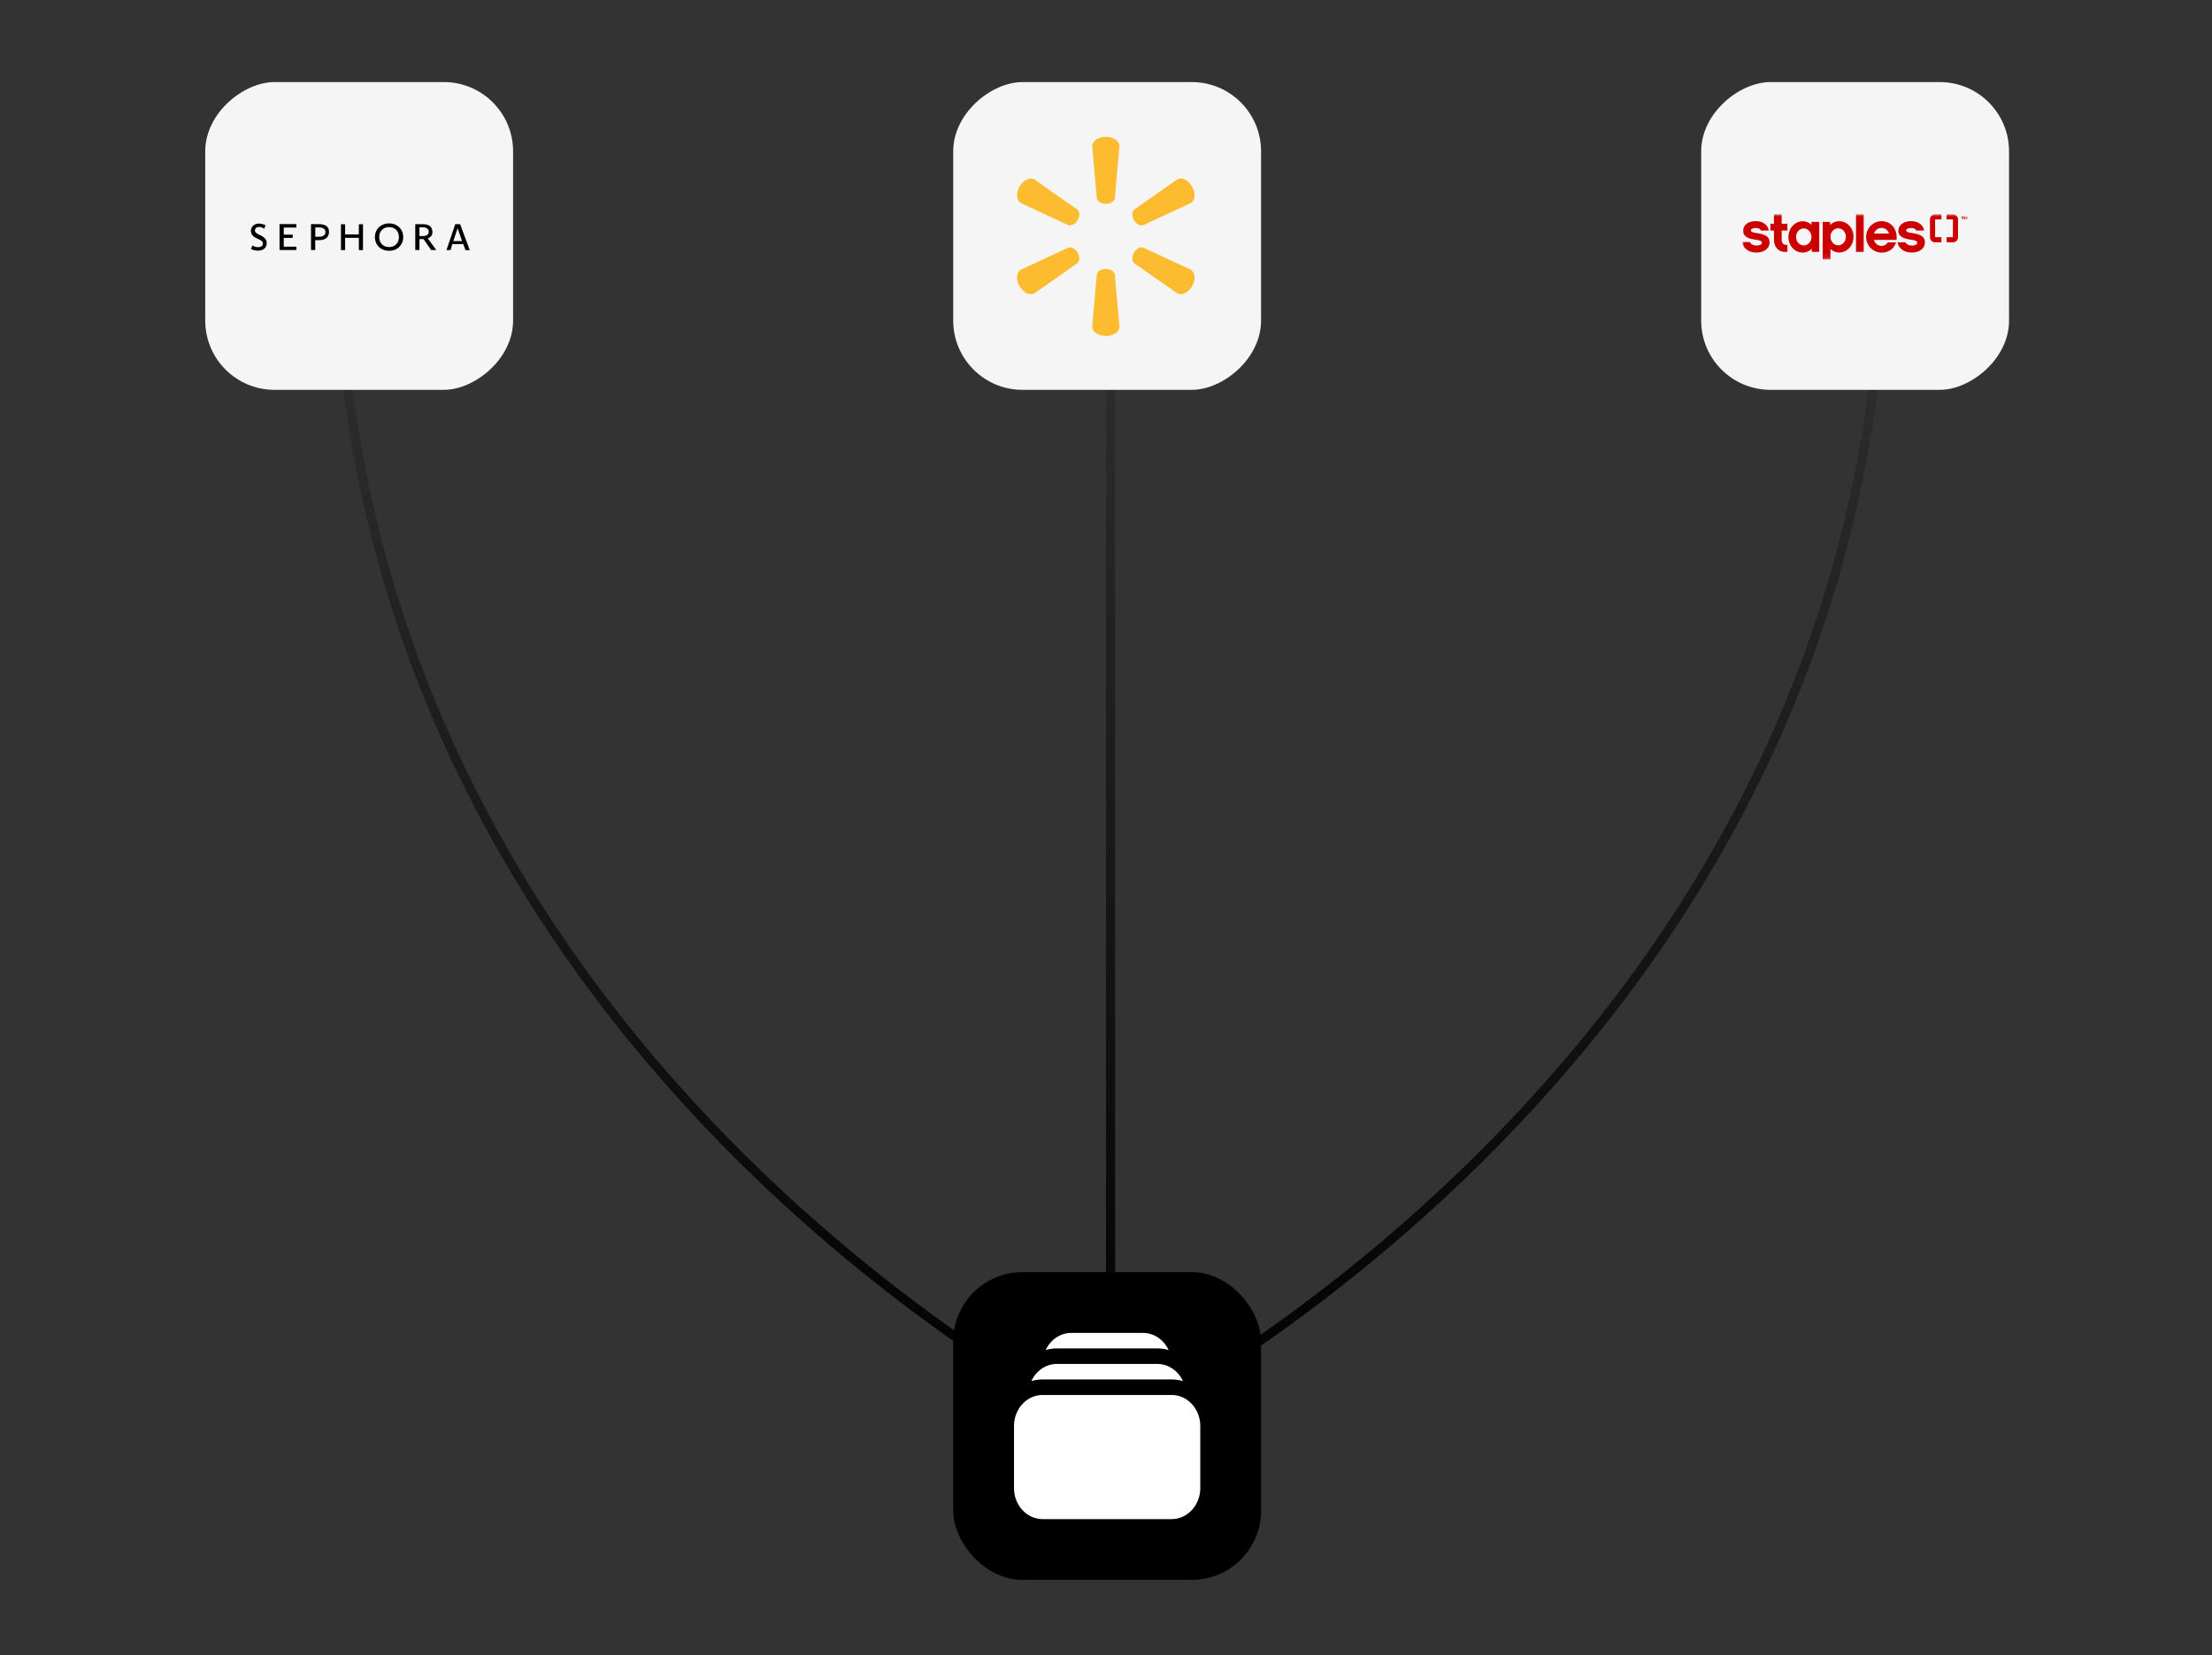 <svg xmlns="http://www.w3.org/2000/svg" width="485" height="363" fill="none"><rect width="100%" height="100%" fill="#333333" stroke="none"/><path stroke="url(#a)" stroke-width="2" d="M243.5 314S413 232 413 49"/><path stroke="url(#b)" stroke-width="2" d="M243.5 314V49.5"/><path stroke="url(#c)" stroke-width="2" d="M243.5 314S74 232 74 49"/><rect width="67.5" height="67.5" x="209" y="279" fill="url(#d)" rx="15.188"/><path fill="#fff" d="M229.277 296.091a8.767 8.767 0 0 1 2.479-.356h21.989c.859 0 1.688.125 2.478.356a6.632 6.632 0 0 0-2.317-2.744 5.926 5.926 0 0 0-3.302-1.015h-15.707a5.926 5.926 0 0 0-3.303 1.015 6.632 6.632 0 0 0-2.317 2.744zm-6.945 16.66c0-1.805.662-3.537 1.84-4.813 1.178-1.276 2.776-1.993 4.443-1.993h28.272c1.666 0 3.264.717 4.442 1.993 1.179 1.276 1.841 3.008 1.841 4.813v13.612c0 1.805-.662 3.537-1.841 4.813-1.178 1.276-2.776 1.994-4.442 1.994h-28.272c-1.667 0-3.265-.718-4.443-1.994-1.178-1.276-1.84-3.008-1.84-4.813v-13.612zm6.283-10.21c-.859 0-1.688.125-2.48.357a6.631 6.631 0 0 1 2.318-2.745 5.932 5.932 0 0 1 3.303-1.015h21.989c1.167 0 2.31.352 3.303 1.016a6.637 6.637 0 0 1 2.316 2.744 8.75 8.75 0 0 0-2.477-.357h-28.272z"/><rect width="67.5" height="67.5" x="45" y="85.5" fill="#F5F5F5" rx="15.188" transform="rotate(-90 45 85.5)"/><g clip-path="url(#e)"><path fill="#000" d="M78.683 51.412H75.67v-2.231h-.912v5.666h.912v-2.685h3.014v2.685h.903v-5.666h-.903m-8.894-.019c-.331-.01-1.003-.01-1.599-.01v5.69h.922v-2.157c.23 0 .706-.018 1.09-.028.537-.009 1.939-.268 1.93-1.828.014-1.76-2.007-1.667-2.343-1.667zm-.048 2.769h-.61V49.88h.519c.24 0 1.656-.102 1.699.958.057 1.042-1.061 1.093-1.608 1.093zm-8.458-2.778.01 5.69h3.7v-.741h-2.779v-1.93h1.968c0-.163-.01-.399 0-.709h-1.968v-1.551h2.78c-.01-.449 0-.76 0-.76h-3.71zm-5.38 1.389c0-.93 1.276-.968 2.03-.37l.278-.77c-2.198-1.018-3.201.33-3.201 1.19 0 2.06 3.028 1.621 2.592 3.07-.154.528-1.128.829-2.252.171-.081.223-.216.491-.35.76 1.483.75 3.408.388 3.47-1.158.087-1.944-2.568-1.805-2.568-2.893zm38.899.208c-.135-1.69-1.834-1.56-2.208-1.579a65.276 65.276 0 0 0-1.546-.018v5.68h.922v-2.389c.312 0 .412 0 .883-.018l1.68 2.407h1.118l-1.857-2.555c.499-.176 1.08-.588 1.008-1.528zm-2.261 1.028c-.207 0-.365 0-.571-.01v-1.92h.484c.23 0 1.44-.07 1.546.86.13 1.102-1.21 1.07-1.46 1.07zm8.342-2.616h-1.065l-1.93 5.69h.912c.288-1.028.384-1.32.384-1.32l2.386-.009c.278.76.484 1.338.484 1.338H103l-2.117-5.699zm-1.488 3.718.931-2.81h.01l.974 2.8-1.915.01zM85.307 49c-1.877 0-3.1 1.338-3.1 3s1.223 3 3.1 3 3.101-1.338 3.101-3-1.224-3-3.1-3zm0 5.18c-1.377 0-2.155-.967-2.155-2.18 0-1.2.778-2.18 2.155-2.18 1.368 0 2.155.967 2.155 2.18 0 1.2-.777 2.18-2.155 2.18z"/></g><rect width="67.5" height="67.5" x="209" y="85.5" fill="#F5F5F5" rx="15.188" transform="rotate(-90 209 85.5)"/><path fill="#FDBB30" d="M242.457 44.708c1.023 0 1.866-.533 1.98-1.22l1.011-11.43c0-1.13-1.323-2.058-2.988-2.058-1.662 0-2.983.927-2.983 2.057l1.008 11.43c.113.688.955 1.22 1.975 1.22h-.003zm-6.18 3.569c.514-.885.474-1.882-.066-2.323l-9.395-6.59c-.976-.565-2.441.116-3.272 1.558-.834 1.438-.687 3.047.288 3.612l10.402 4.844c.651.241 1.537-.223 2.047-1.108l-.004.007zm12.362-.007c.512.886 1.395 1.35 2.046 1.108l10.402-4.844c.98-.565 1.12-2.173.293-3.612-.835-1.441-2.303-2.123-3.276-1.558l-9.395 6.59c-.538.441-.578 1.438-.067 2.323l-.003-.007zm-6.182 10.714c1.023 0 1.866.53 1.98 1.217l1.011 11.428c0 1.133-1.323 2.06-2.988 2.06-1.662 0-2.983-.927-2.983-2.06l1.008-11.428c.113-.688.955-1.217 1.975-1.217h-.003zm6.182-3.57c.512-.886 1.395-1.348 2.046-1.103l10.402 4.84c.98.565 1.12 2.175.293 3.617-.835 1.436-2.303 2.118-3.276 1.555l-9.395-6.584c-.538-.446-.578-1.443-.067-2.326h-.003zm-12.362-.001c.514.883.474 1.88-.066 2.326l-9.395 6.584c-.976.563-2.441-.12-3.272-1.555-.834-1.442-.687-3.052.288-3.618l10.402-4.839c.651-.245 1.537.217 2.047 1.103l-.004-.001z"/><rect width="67.5" height="67.5" x="373" y="85.5" fill="#F5F5F5" rx="15.188" transform="rotate(-90 373 85.5)"/><mask id="f" width="50" height="10" x="382" y="47" maskUnits="userSpaceOnUse" style="mask-type:luminance"><path fill="#fff" d="M431.378 47.002H382v9.905h49.378v-9.905z"/></mask><g fill="#C00" mask="url(#f)"><path d="M425.679 52.024h-1.388v-3.9h1.388v-1.122h-1.403a1.11 1.11 0 0 0-1.108 1.108v3.929a1.113 1.113 0 0 0 1.108 1.108h1.403v-1.123zm1.126-3.899h1.388v3.899h-1.388v1.123h1.401a1.111 1.111 0 0 0 1.108-1.108v-3.93a1.114 1.114 0 0 0-1.108-1.107h-1.401v1.123zm-41.694 7.262c-1.67 0-2.906-.878-3.111-2.293h1.704c.229.568.905.758 1.403.758.675 0 1.186-.205 1.186-.587 0-.383-.231-.523-1.377-.701-1.17-.17-2.738-.49-2.738-1.956 0-1.032.905-2.104 2.804-2.104 1.515 0 2.627.816 2.841 2.053h-1.744c-.102-.305-.472-.548-1.097-.548-.776 0-1.096.28-1.096.523 0 .343.485.458 1.301.585 1.632.269 2.804.625 2.804 2.053 0 1.3-1.198 2.217-2.88 2.217zm6.795-.163c-1.926.205-2.944-.956-2.944-2.753v-1.913h-.79v-1.49h.79v-2.066h1.683v2.066h1.261v1.49h-1.261v1.935c0 .917.42 1.262 1.261 1.21v1.521zm11.367.154a2.738 2.738 0 0 1-1.924-.778v2.308h-1.704v-8.235h1.619v.687a2.755 2.755 0 0 1 2.009-.842c1.721 0 3.124 1.479 3.124 3.408 0 1.93-1.403 3.443-3.124 3.443v.01zm-.241-5.3c-.931 0-1.683.83-1.683 1.848 0 1.019.757 1.875 1.683 1.875s1.682-.803 1.682-1.875-.758-1.848-1.682-1.848zm5.597-3.076h-1.684v8.235h1.684v-8.235zm2.253 5.609a1.668 1.668 0 0 0 1.643 1.301 1.526 1.526 0 0 0 1.39-.757h1.792c-.379 1.339-1.542 2.242-3.174 2.242a3.41 3.41 0 0 1-3.365-3.428c0-1.893 1.515-3.455 3.365-3.455 1.937 0 3.543 1.515 3.301 4.105l-4.952-.008zm3.289-1.376a1.646 1.646 0 0 0-1.646-1.25 1.68 1.68 0 0 0-1.619 1.25h3.265zm5.073-.118c-.816-.127-1.301-.242-1.301-.585 0-.242.318-.523 1.096-.523.625 0 .995.243 1.097.548h1.746c-.216-1.237-1.339-2.053-2.841-2.053-1.893 0-2.804 1.072-2.804 2.104 0 1.465 1.568 1.785 2.74 1.963 1.172.178 1.377.332 1.377.701 0 .37-.51.587-1.186.587-.481 0-1.136-.19-1.376-.714h-1.726c.228 1.384 1.453 2.242 3.102 2.242 1.684 0 2.882-.916 2.882-2.217 0-1.428-1.174-1.784-2.804-2.053m-23.995-2.584a2.749 2.749 0 0 1 1.926.777v-.637h1.705v6.566h-1.629v-.69a2.772 2.772 0 0 1-2.002.841c-1.721 0-3.122-1.477-3.122-3.409 0-1.931 1.401-3.448 3.122-3.448zm.243 5.287c.93 0 1.683-.827 1.683-1.848 0-1.02-.757-1.873-1.683-1.873s-1.684.803-1.684 1.873c0 1.07.758 1.848 1.684 1.848zm34.555-6.33h.532v.174h-.175v.46h-.189v-.46h-.174l.006-.174zm1.325 0v.635h-.189v-.341l-.174.218-.156-.218v.34h-.189v-.634h.163l.189.256.19-.256h.166z"/></g><defs><linearGradient id="a" x1="328.25" x2="328.25" y1="49" y2="314" gradientUnits="userSpaceOnUse"><stop stop-opacity="0"/><stop offset="1"/></linearGradient><linearGradient id="b" x1="244.002" x2="244.002" y1="313.5" y2="49.5" gradientUnits="userSpaceOnUse"><stop/><stop offset="1" stop-opacity="0"/></linearGradient><linearGradient id="c" x1="158.75" x2="158.75" y1="49" y2="314" gradientUnits="userSpaceOnUse"><stop stop-opacity="0"/><stop offset="1"/></linearGradient><linearGradient id="d" x1="242.75" x2="242.75" y1="279" y2="346.5" gradientUnits="userSpaceOnUse"><stop/><stop offset="1"/></linearGradient><clipPath id="e"><path fill="#fff" d="M55 49h48v6H55z"/></clipPath></defs></svg>